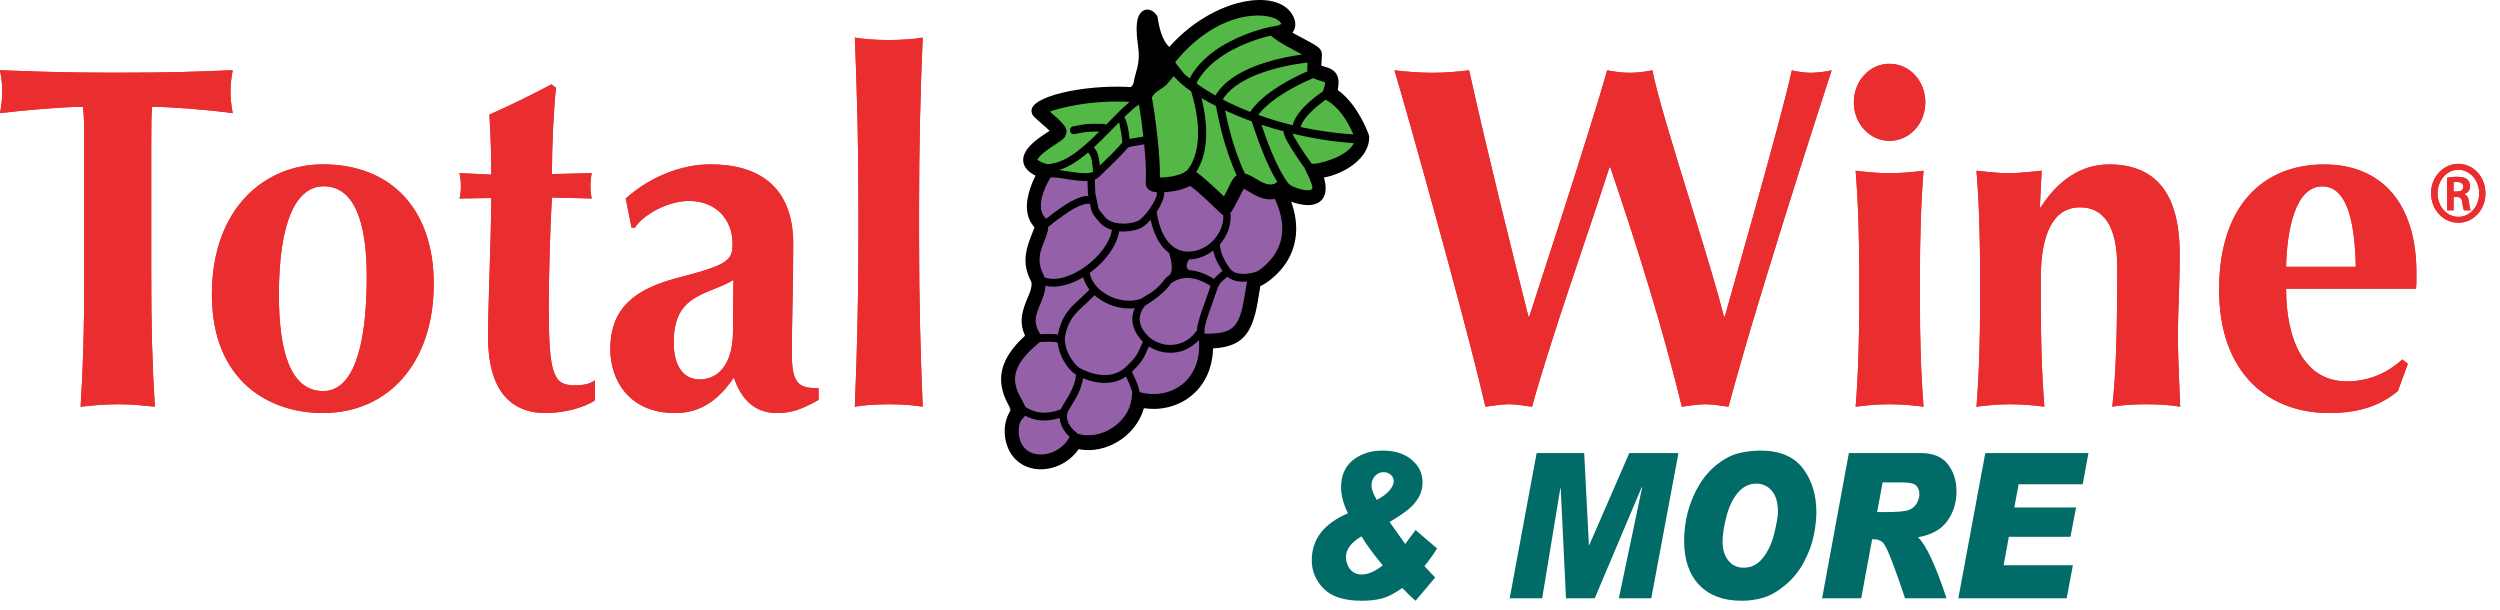 <svg xmlns="http://www.w3.org/2000/svg" width="86" height="21" viewBox="0 0 86 21" fill="none"><path d="M60.561 15.5C61.222 15.5 61.708 15.704 62.018 16.111C62.328 16.519 62.483 17.02 62.483 17.617C62.483 17.846 62.455 18.107 62.397 18.402C62.34 18.696 62.229 19 62.065 19.315C61.905 19.626 61.688 19.898 61.428 20.115C61.166 20.336 60.914 20.481 60.673 20.556C60.423 20.631 60.165 20.668 59.906 20.666C59.286 20.666 58.803 20.486 58.455 20.125C58.108 19.764 57.934 19.256 57.934 18.605C57.934 18.264 57.977 17.931 58.062 17.608C58.149 17.283 58.278 16.974 58.447 16.691C58.614 16.409 58.828 16.163 59.078 15.968C59.328 15.775 59.574 15.647 59.816 15.589C60.058 15.529 60.306 15.5 60.561 15.5ZM47.569 15.5C47.98 15.5 48.31 15.604 48.56 15.813C48.81 16.023 48.935 16.282 48.935 16.591C48.935 16.786 48.891 16.96 48.801 17.112C48.713 17.264 48.599 17.397 48.462 17.511C48.324 17.624 48.15 17.745 47.94 17.872C47.892 17.898 47.846 17.926 47.801 17.957L48.34 18.713C48.423 18.595 48.52 18.464 48.63 18.325C48.663 18.281 48.685 18.25 48.695 18.232L49.435 18.867C49.309 19.07 49.163 19.272 49 19.475C49.041 19.516 49.164 19.647 49.37 19.867L48.695 20.666C48.574 20.562 48.458 20.451 48.346 20.335C48.312 20.296 48.275 20.26 48.236 20.226C47.988 20.405 47.763 20.524 47.562 20.581C47.36 20.638 47.12 20.666 46.843 20.666C46.245 20.666 45.811 20.527 45.537 20.251C45.262 19.974 45.125 19.647 45.125 19.269C45.125 18.549 45.54 18.011 46.37 17.657C46.212 17.339 46.133 17.039 46.133 16.758C46.133 16.355 46.27 16.046 46.543 15.827C46.816 15.609 47.159 15.5 47.569 15.5ZM66.071 15.585C66.497 15.585 66.809 15.713 67.007 15.97C67.204 16.227 67.303 16.537 67.303 16.897C67.303 17.289 67.198 17.63 66.988 17.921C66.778 18.214 66.442 18.401 65.98 18.482C66.255 18.74 66.582 19.439 66.961 20.581H65.534C65.403 20.183 65.265 19.789 65.118 19.398C64.959 18.969 64.839 18.721 64.759 18.653C64.677 18.584 64.575 18.548 64.471 18.551H64.401L64.026 20.581H62.68L63.601 15.585H66.071ZM54.496 15.585L54.658 18.753H54.67L56.048 15.585H57.739L56.803 20.581H55.688L56.49 16.765H56.472L54.859 20.581H53.87L53.688 16.791H53.676L53.051 20.581H51.933L52.86 15.585L54.496 15.585ZM71.843 15.585L71.644 16.659H69.44L69.293 17.456H71.418L71.223 18.465H69.105L68.924 19.444H71.307L71.094 20.581H67.367L68.294 15.585H71.844L71.843 15.585ZM46.834 18.451C46.477 18.662 46.3 18.9 46.3 19.163C46.3 19.251 46.319 19.345 46.361 19.443C46.401 19.541 46.462 19.618 46.542 19.675C46.623 19.734 46.724 19.763 46.842 19.763C47.061 19.763 47.303 19.658 47.568 19.448C47.254 19.071 47.008 18.74 46.834 18.451ZM60.413 16.637C60.169 16.637 59.961 16.741 59.785 16.945C59.609 17.152 59.477 17.426 59.389 17.768C59.3 18.11 59.256 18.402 59.256 18.642C59.256 18.897 59.321 19.109 59.45 19.277C59.58 19.445 59.76 19.529 59.989 19.529C60.246 19.529 60.464 19.417 60.644 19.192C60.824 18.966 60.954 18.683 61.037 18.34C61.119 17.999 61.161 17.755 61.161 17.61C61.161 17.289 61.091 17.047 60.951 16.884C60.883 16.803 60.8 16.739 60.707 16.697C60.614 16.654 60.514 16.634 60.413 16.637ZM65.442 16.594H64.762L64.573 17.616H64.828C65.254 17.616 65.53 17.593 65.655 17.547C65.781 17.502 65.874 17.424 65.935 17.317C65.996 17.209 66.027 17.105 66.027 17.005C66.027 16.877 65.99 16.776 65.917 16.704C65.845 16.632 65.686 16.594 65.442 16.594ZM47.597 16.244C47.54 16.241 47.484 16.252 47.431 16.276C47.379 16.299 47.332 16.335 47.294 16.38C47.217 16.469 47.176 16.587 47.178 16.709C47.178 16.824 47.239 16.987 47.361 17.197C47.562 17.091 47.709 16.98 47.804 16.865C47.898 16.749 47.946 16.644 47.946 16.55C47.946 16.468 47.913 16.397 47.847 16.336C47.777 16.273 47.688 16.241 47.597 16.244Z" fill="#006B67"></path><path d="M39.298 4.801L38.788 4.94L37.731 5.541L36.862 5.901L36.032 5.922L35.768 6.263L35.636 7.484L35.522 8.325L35.485 9.026L35.504 9.787L35.353 10.888L35.371 11.669L34.786 12.45L34.711 13.351L34.749 14.553L34.956 15.514L35.843 15.855L36.768 15.414L37.561 15.213L38.864 14.373L39.127 13.772C39.913 13.73 40.48 13.577 40.826 13.311C41.173 13.046 41.4 12.592 41.506 11.949L42.601 11.168L42.921 10.508L43.243 9.607L43.978 8.906L44.243 7.844L44.13 6.723L43.261 5.782L39.298 4.801Z" fill="#9461A8"></path><path d="M43.303 0.289L44.11 0.716L44.95 1.747L45.252 2.424L45.823 3.134L46.966 4.7L46.26 5.447L45.319 6.087L45.084 6.824L44.11 6.336L43.942 6.728L42.968 6.336L42.397 6.834H41.893L41.389 6.3L40.784 6.193L40.079 6.336L39.743 6.051L39.675 4.7L39.508 3.455L39.743 2.53L39.978 2.459L41.825 0.751L43.303 0.289ZM39.188 3.13L39.39 3.699L39.474 4.838L38.819 4.98L38.18 5.549L37.442 6.083L36.602 6.154L35.896 6.012L35.93 5.799L35.527 5.549L35.594 5.123L36.333 4.66L36.232 4.127L35.863 3.665L37.039 3.273L38.617 3.308L39.188 3.13Z" fill="#54B847"></path><path d="M44.478 0.542C44.586 0.746 44.578 0.931 44.493 1.077L44.462 1.125L45.082 1.459L45.182 1.517C45.359 1.62 45.428 1.68 45.464 1.8L45.476 1.897L45.469 1.99L45.453 2.256L45.472 2.263L45.675 2.326C45.99 2.441 46.105 2.662 46.017 3.097C46.28 3.285 46.506 3.544 46.702 3.857C46.861 4.109 46.972 4.343 47.082 4.619L47.101 4.719C47.101 5.45 46.254 5.973 45.543 6.109C45.71 6.673 45.517 7.032 45.036 7.056C44.853 7.064 44.616 7.013 44.417 6.938C44.702 7.736 44.623 8.44 44.256 9.02C44.016 9.398 43.636 9.714 43.356 9.843L43.331 9.989L43.264 10.396C43.07 11.489 42.733 11.928 41.729 11.985C41.689 13.469 40.502 14.217 39.35 14.041C39.087 14.991 38.053 15.639 37.107 15.452C36.581 16.204 35.514 16.376 34.941 15.808C34.492 15.366 34.464 14.592 34.74 14.162L34.784 14.101L34.657 13.866C34.264 13.104 34.359 12.37 35.261 11.549C35.085 11.158 35.117 10.832 35.294 10.383L35.41 10.102L35.45 9.988C35.492 9.854 35.496 9.76 35.474 9.689C35.202 9.168 35.23 8.737 35.447 8.183L35.577 7.849C35.58 7.839 35.585 7.83 35.59 7.822C35.273 7.48 35.261 7.002 35.443 6.466C35.493 6.319 35.553 6.177 35.623 6.04L35.583 6.021L35.544 5.999C35.253 5.835 35.1 5.567 35.266 5.246C35.352 5.079 35.497 4.931 35.709 4.772L35.852 4.669L36.106 4.499L35.971 4.373L35.769 4.197L35.593 4.036C35.521 3.966 35.502 3.931 35.487 3.851C35.386 3.325 37.241 2.916 38.788 2.99L38.904 2.996L38.931 2.968C38.97 2.923 38.996 2.866 39.005 2.804C39.01 2.764 39.017 2.723 39.028 2.681L39.123 2.334C39.181 2.092 39.192 1.878 39.147 1.569C39.087 1.159 39.084 0.836 39.142 0.634C39.24 0.286 39.559 0.226 39.776 0.506L39.816 0.56L39.827 0.628C39.885 1.018 39.982 1.293 40.103 1.472C40.148 1.539 40.189 1.585 40.223 1.615C41.722 -0.074 43.955 -0.45 44.478 0.542ZM35.259 14.298L35.252 14.312C35.243 14.328 35.232 14.342 35.221 14.355L35.148 14.432C34.99 14.637 34.989 15.16 35.267 15.434C35.647 15.811 36.462 15.646 36.791 15.035L36.797 15.025C36.748 14.982 36.703 14.935 36.661 14.883C36.541 14.733 36.465 14.563 36.453 14.378C36.02 14.516 35.617 14.491 35.259 14.298ZM38.737 12.954C38.61 13.041 38.469 13.103 38.322 13.136C38.008 13.208 37.679 13.165 37.361 13.051L37.257 13.011C37.227 13.22 37.153 13.425 37.036 13.646L36.975 13.758L36.77 14.098L36.733 14.169C36.725 14.183 36.72 14.198 36.716 14.213C36.678 14.394 36.734 14.559 36.854 14.708C36.877 14.737 36.901 14.763 36.922 14.784L36.954 14.814L37.006 14.856C37.026 14.87 37.042 14.889 37.052 14.912L37.067 14.918C37.865 15.169 38.831 14.543 38.926 13.711L38.95 13.507C38.933 13.437 38.912 13.369 38.886 13.302L38.843 13.193L38.737 12.954ZM36.121 11.756L35.983 11.758L35.771 11.765L35.716 11.812C34.888 12.505 34.781 12.994 35.046 13.555L35.102 13.666L35.169 13.788L35.237 13.921C35.248 13.945 35.258 13.969 35.266 13.992L35.239 13.974C35.584 14.22 35.986 14.262 36.441 14.1L36.493 14.08C36.509 14.041 36.527 14.004 36.548 13.969L36.742 13.647L36.819 13.508C36.931 13.293 36.998 13.1 37.014 12.907L37.014 12.891L36.988 12.874C36.708 12.683 36.429 12.227 36.383 11.792L36.364 11.78C36.328 11.766 36.245 11.758 36.121 11.756ZM41.233 11.705C40.755 12.223 40.035 12.248 39.523 11.918L39.487 11.996L39.395 12.201L39.355 12.281C39.27 12.438 39.154 12.58 38.943 12.781L38.954 12.814L38.97 12.852L39.073 13.081C39.133 13.222 39.177 13.352 39.206 13.489L39.223 13.494C40.232 13.766 41.33 13.122 41.246 11.754L41.242 11.714C41.239 11.711 41.236 11.708 41.233 11.705ZM37.652 10.155L37.627 10.183L37.498 10.312L37.427 10.379L37.172 10.614C36.88 10.889 36.742 11.109 36.647 11.519C36.553 11.919 36.874 12.498 37.155 12.667L37.275 12.728C37.319 12.748 37.375 12.772 37.441 12.796C37.721 12.896 38.007 12.934 38.267 12.873C38.433 12.836 38.587 12.755 38.715 12.636C38.948 12.421 39.059 12.288 39.136 12.147L39.17 12.078L39.317 11.755C39.217 11.658 39.131 11.544 39.065 11.418C38.934 11.163 38.907 10.885 39.035 10.601C38.55 10.661 38.016 10.486 37.652 10.155ZM40.404 9.671L40.364 9.694L40.305 9.732L40.279 9.752C40.25 9.793 40.22 9.832 40.189 9.871C39.959 10.157 39.447 10.495 39.408 10.497L39.407 10.494L39.361 10.552C39.182 10.794 39.169 11.018 39.259 11.231L39.286 11.289C39.309 11.332 39.328 11.362 39.359 11.406C39.755 11.97 40.653 12.065 41.138 11.414L41.177 11.357C41.181 11.244 41.207 11.119 41.272 10.911L41.335 10.715L41.644 9.836C41.134 9.51 40.722 9.499 40.404 9.671ZM37.259 9.537C36.831 9.794 36.359 9.925 35.962 9.831C35.959 9.935 35.939 10.04 35.905 10.152L35.864 10.27L35.737 10.578C35.586 10.96 35.584 11.159 35.77 11.475L35.782 11.495L36.062 11.488C36.206 11.485 36.311 11.49 36.391 11.509L36.401 11.455C36.502 11.025 36.65 10.768 36.926 10.489L37.031 10.388L37.26 10.177L37.359 10.082L37.475 9.963L37.42 9.885C37.349 9.779 37.295 9.661 37.26 9.536L37.259 9.537ZM42.217 9.518L42.002 9.714L41.982 9.736C41.97 9.75 41.959 9.765 41.949 9.781L41.92 9.837C41.91 9.86 41.898 9.887 41.885 9.92L41.84 10.042L41.58 10.787L41.524 10.957C41.444 11.213 41.426 11.33 41.435 11.455L41.437 11.481H41.485C42.445 11.481 42.641 11.24 42.81 10.196L42.895 9.691L42.896 9.686C42.818 9.693 42.739 9.693 42.66 9.686C42.486 9.671 42.335 9.618 42.217 9.518ZM39.582 7.561C39.457 7.705 39.325 7.817 39.209 7.862C38.989 7.946 38.735 7.981 38.498 7.958C38.419 8.469 38.002 9.013 37.486 9.389C37.612 10.047 38.482 10.475 39.152 10.308L39.228 10.286C39.236 10.283 39.244 10.281 39.252 10.28L39.263 10.271L39.341 10.22L39.554 10.092L39.65 10.028C39.743 9.961 39.83 9.885 39.914 9.793L39.998 9.696L40.025 9.662L40.089 9.576C40.12 9.545 40.153 9.517 40.189 9.493L40.23 9.466C40.359 9.322 40.316 9.047 40.221 8.707C39.923 8.49 39.696 8.103 39.582 7.561ZM41.737 8.62C41.557 8.758 41.347 8.857 41.124 8.901C41.049 8.915 40.974 8.924 40.902 8.925C40.755 9.157 40.844 9.253 40.906 9.299L40.901 9.294C41.13 9.305 41.381 9.379 41.651 9.531L41.761 9.596L41.794 9.555L41.838 9.509L42.051 9.315L42.029 9.283C41.862 9.023 41.779 8.835 41.737 8.62ZM36.092 7.778L36.056 7.807C36.056 7.862 36.048 7.919 36.034 7.978C36.024 8.02 36.011 8.062 35.995 8.109L35.931 8.275L35.916 8.312L35.854 8.475C35.722 8.847 35.721 9.112 35.908 9.476L35.928 9.541L35.954 9.551C36.768 9.82 38.125 8.769 38.249 7.909C38.084 7.86 37.939 7.777 37.833 7.655L37.734 7.541C37.637 7.424 37.594 7.361 37.563 7.289C37.55 7.257 37.539 7.224 37.531 7.19L37.495 7.013C37.233 6.976 36.819 7.2 36.092 7.778ZM42.782 6.491L42.767 6.517L42.739 6.58C42.703 6.652 42.649 6.76 42.588 6.875L42.449 7.134L42.358 7.291L42.317 7.307C42.326 7.324 42.332 7.342 42.333 7.362C42.359 7.751 42.211 8.124 41.962 8.409C41.99 8.692 42.063 8.875 42.301 9.226C42.379 9.341 42.508 9.403 42.681 9.418C42.808 9.429 42.948 9.415 43.085 9.384L43.167 9.363L43.221 9.346L43.229 9.346C43.407 9.245 43.684 9.009 43.858 8.735C44.176 8.231 44.213 7.61 43.855 6.843C43.594 6.897 43.343 6.815 43.034 6.635L42.876 6.541C42.845 6.523 42.814 6.506 42.782 6.491ZM40.937 6.395C40.751 6.499 40.475 6.571 40.191 6.601C40.142 6.606 40.093 6.611 40.043 6.614C40.048 6.628 40.051 6.642 40.05 6.656C40.05 6.811 39.942 7.056 39.791 7.287L39.793 7.295C39.938 8.316 40.449 8.759 41.078 8.636C41.328 8.588 41.557 8.455 41.733 8.273C41.739 8.264 41.745 8.256 41.753 8.25C41.969 8.018 42.099 7.709 42.082 7.394C42.055 7.399 42.046 7.396 42.041 7.386L42.035 7.369C42.017 7.357 42.017 7.357 42.01 7.351L41.667 7.026L41.452 6.825L41.198 6.599C41.161 6.568 41.124 6.537 41.087 6.507L40.992 6.434L40.937 6.395ZM39.36 4.963L39.312 4.974L39.227 4.99L39.02 5.022L38.916 5.042C38.844 5.059 38.806 5.073 38.794 5.087L38.624 5.276L38.544 5.361L38.379 5.53L37.821 6.074C37.774 6.119 37.72 6.154 37.661 6.177L37.678 6.639L37.727 6.873L37.774 7.116C37.779 7.137 37.785 7.157 37.793 7.176C37.812 7.218 37.837 7.256 37.865 7.29L37.898 7.331L38.018 7.473C38.233 7.72 38.743 7.753 39.123 7.609C39.353 7.521 39.745 6.951 39.793 6.702L39.801 6.625L39.804 6.615C39.544 6.595 39.396 6.495 39.414 6.234C39.436 5.942 39.41 5.464 39.36 4.963ZM36.142 6.101L36.179 6.044C35.868 6.517 35.651 7.161 35.943 7.477L35.981 7.53C36.672 6.984 37.105 6.737 37.439 6.739L37.425 6.659L37.422 6.593L37.41 6.226C37.263 6.23 37.116 6.222 36.971 6.2L36.867 6.186L36.493 6.129L36.368 6.113C36.324 6.108 36.279 6.104 36.234 6.102H36.199L36.144 6.106L36.142 6.101ZM41.33 3.373L41.318 3.323C41.445 3.809 41.513 4.301 41.488 4.764C41.465 5.207 41.357 5.598 41.149 5.919C41.212 5.96 41.286 6.017 41.375 6.092L41.519 6.217L41.678 6.359L41.846 6.513L42.104 6.757C42.14 6.69 42.174 6.625 42.205 6.562L42.34 6.283C42.378 6.21 42.417 6.151 42.466 6.095C42.489 6.069 42.513 6.047 42.54 6.028L42.583 6.122C42.519 5.986 42.457 5.844 42.399 5.698C42.198 5.184 42.038 4.653 41.922 4.11L41.866 3.836L41.832 3.649C41.662 3.563 41.495 3.471 41.33 3.373ZM43.393 4.29L43.398 4.303C43.505 4.624 43.623 4.945 43.748 5.244C43.937 5.693 44.124 6.051 44.301 6.28L44.317 6.306C44.342 6.324 44.367 6.344 44.391 6.367C44.456 6.429 44.816 6.555 45.014 6.545C45.181 6.537 45.205 6.467 44.984 6.005L44.871 5.767L44.767 5.623L44.576 5.344L44.421 5.104C44.248 4.828 44.156 4.639 44.153 4.516C43.898 4.449 43.644 4.374 43.393 4.29ZM42.144 3.8L42.194 4.042C42.309 4.568 42.461 5.093 42.656 5.581C42.711 5.717 42.767 5.848 42.827 5.974C42.862 5.981 42.899 5.992 42.935 6.007C42.986 6.027 43.038 6.054 43.105 6.092L43.343 6.231C43.568 6.352 43.718 6.378 43.87 6.308L43.877 6.304C43.895 6.285 43.916 6.269 43.938 6.256C43.79 6.021 43.642 5.719 43.493 5.365C43.362 5.049 43.242 4.728 43.134 4.402L43.06 4.175C42.75 4.063 42.445 3.938 42.144 3.8ZM40.378 2.62L40.369 2.629C40.348 2.651 40.325 2.678 40.297 2.712L40.2 2.832C40.165 2.875 40.126 2.915 40.084 2.951L40.017 3.004L39.807 3.145C39.718 3.212 39.663 3.273 39.625 3.356C39.76 4.085 39.915 5.383 39.901 6.102C39.967 6.106 40.051 6.103 40.144 6.093C40.408 6.066 40.668 5.989 40.752 5.919C40.779 5.896 40.808 5.876 40.839 5.861L40.814 5.894C41.058 5.6 41.184 5.211 41.209 4.747C41.232 4.321 41.169 3.861 41.049 3.404C41.026 3.316 41.001 3.229 40.974 3.143C40.719 2.964 40.516 2.788 40.378 2.62ZM37.425 5.248L37.392 5.277C37.041 5.57 36.733 5.759 36.426 5.85L36.452 5.852L37.002 5.933C37.304 5.971 37.498 5.966 37.603 5.909L37.586 5.73C37.557 5.453 37.519 5.326 37.425 5.248ZM38.498 4.208L37.953 4.757C37.839 4.872 37.73 4.976 37.625 5.072C37.752 5.195 37.803 5.378 37.836 5.693L38.236 5.303L38.444 5.087L38.606 4.906C38.602 4.753 38.553 4.469 38.516 4.289L38.498 4.208ZM36.77 3.661C36.553 3.706 36.359 3.757 36.204 3.808L36.115 3.839L36.34 4.037L36.444 4.135C36.475 4.165 36.502 4.193 36.526 4.22C36.666 4.372 36.721 4.459 36.669 4.624C36.639 4.724 36.593 4.772 36.462 4.863L36.096 5.109L35.997 5.18C35.836 5.301 35.73 5.406 35.685 5.494C35.685 5.497 35.687 5.5 35.699 5.508L35.769 5.548C35.853 5.596 35.952 5.629 36.022 5.645C36.547 5.626 37.051 5.286 37.785 4.556L37.813 4.528L37.681 4.526C37.52 4.526 37.412 4.533 37.316 4.546L37.221 4.562L36.952 4.614C36.919 4.62 36.885 4.612 36.858 4.591C36.831 4.57 36.813 4.538 36.807 4.502C36.803 4.472 36.808 4.441 36.822 4.415C36.836 4.388 36.858 4.368 36.884 4.357L36.913 4.348L37.227 4.288C37.327 4.271 37.429 4.261 37.572 4.259L37.661 4.258H37.763L37.971 4.262C37.999 4.263 38.026 4.273 38.048 4.292L38.472 3.864V3.855H38.481L38.658 3.683C38.737 3.609 38.8 3.552 38.857 3.505L38.954 3.511C38.223 3.462 37.489 3.512 36.77 3.661ZM44.461 4.595C44.486 4.651 44.528 4.729 44.584 4.823L44.67 4.965L44.804 5.172L44.991 5.445L45.125 5.633H45.198C45.346 5.633 45.735 5.531 46.031 5.386C46.304 5.251 46.49 5.094 46.572 4.925L46.592 4.926C45.875 4.877 45.163 4.766 44.461 4.595ZM39.181 3.6L39.149 3.62C39.034 3.697 38.926 3.786 38.827 3.885L38.679 4.028C38.779 4.214 38.838 4.518 38.855 4.781L38.967 4.759L39.266 4.71L39.332 4.696C39.292 4.329 39.241 3.964 39.181 3.6ZM45.606 3.429L45.544 3.473C45.426 3.559 45.309 3.652 45.199 3.752C44.978 3.953 44.821 4.149 44.758 4.32L44.742 4.37C45.319 4.495 45.927 4.582 46.559 4.626C46.323 4.091 46.034 3.675 45.626 3.441L45.606 3.429ZM45.181 2.685L45.168 2.691L44.952 2.786C44.677 2.911 44.41 3.054 44.151 3.215C43.824 3.42 43.555 3.635 43.362 3.856L43.284 3.951C43.661 4.089 44.057 4.208 44.469 4.307C44.476 4.275 44.486 4.243 44.498 4.211C44.582 3.985 44.765 3.756 45.018 3.526C45.096 3.455 45.178 3.386 45.262 3.321L45.44 3.189L45.511 3.141L45.569 2.943C45.595 2.853 45.591 2.833 45.548 2.817L45.379 2.767L45.294 2.738C45.282 2.734 45.271 2.729 45.26 2.725L45.205 2.698L45.181 2.685ZM44.978 2.154H44.976L44.875 2.165L44.741 2.183L44.662 2.195L44.485 2.224C44.115 2.29 43.745 2.383 43.4 2.506C42.827 2.712 42.388 2.982 42.134 3.315L42.075 3.4L42.08 3.432C42.372 3.582 42.681 3.722 43.005 3.849L43.016 3.832C43.235 3.52 43.577 3.23 44.009 2.958C44.274 2.792 44.558 2.643 44.841 2.512L44.973 2.455L44.975 2.446L44.971 2.398C44.971 2.317 44.973 2.235 44.978 2.154ZM43.715 1.225L43.646 1.241L43.508 1.277L43.345 1.325C43.005 1.43 42.665 1.567 42.348 1.74C41.858 2.009 41.475 2.337 41.231 2.729L41.168 2.837L41.186 2.892C41.37 3.021 41.58 3.155 41.811 3.285C42.085 2.821 42.61 2.476 43.311 2.224C43.671 2.095 44.055 1.999 44.439 1.931C44.529 1.914 44.614 1.901 44.694 1.889L44.793 1.876L44.248 1.581L44.109 1.5C44.024 1.45 43.941 1.395 43.861 1.336L43.715 1.225ZM42.826 0.575C42.021 0.721 41.185 1.224 40.466 2.089L40.433 2.13C40.435 2.134 40.436 2.138 40.438 2.142L40.447 2.176L40.707 2.502L40.699 2.503C40.763 2.563 40.838 2.628 40.923 2.696L40.89 2.758C41.153 2.23 41.616 1.808 42.22 1.476C42.601 1.27 43.001 1.109 43.413 0.996L43.406 0.992L43.507 0.971L43.613 0.944L43.747 0.915C43.758 0.912 43.77 0.912 43.781 0.913L43.953 0.877C43.972 0.872 43.991 0.866 44.009 0.858L44.074 0.825C44.079 0.823 44.079 0.821 44.076 0.817L44.038 0.759C43.896 0.581 43.407 0.469 42.826 0.575Z" fill="black"></path><path d="M79.949 5.657C81.973 5.657 83.125 7.048 83.125 9.379C83.125 9.664 83.125 9.815 83.11 9.933H78.642C78.642 11.744 79.295 13.119 80.727 13.119C81.443 13.119 82.082 12.868 82.642 12.364L82.83 12.515L82.487 13.454C81.973 13.873 81.288 14.209 80.12 14.209C78.096 14.209 76.337 12.901 76.337 9.966C76.337 7.065 77.863 5.657 79.949 5.657ZM24.437 5.654C26.088 5.654 27.287 6.408 27.287 8.388C27.287 9.814 27.24 10.989 27.24 12.195C27.24 13.253 27.52 13.353 28.159 13.353V13.755C27.568 14.091 27.209 14.209 26.726 14.209C25.963 14.209 25.496 13.739 25.246 12.985C24.764 13.688 24.172 14.209 23.222 14.209C21.649 14.209 20.995 13.085 20.995 12.011C20.995 10.552 21.898 9.932 23.3 9.562C25.045 9.109 25.2 8.974 25.2 8.371C25.2 7.567 24.639 6.912 23.705 6.912C22.988 6.912 22.148 7.365 21.836 7.835H21.727L21.525 6.829C22.366 6.073 23.456 5.654 24.437 5.654ZM18.97 2.903L19.126 3.021C19.048 3.741 18.986 4.983 18.986 5.989L20.356 5.956C20.326 6.105 20.311 6.257 20.31 6.409C20.31 6.543 20.325 6.694 20.356 6.828L18.986 6.794C18.923 7.801 18.877 9.629 18.877 10.535C18.877 12.867 19.032 13.253 19.749 13.253C20.139 13.253 20.279 13.202 20.465 13.084V13.773C20.06 14.041 19.36 14.209 18.768 14.209C17.475 14.209 16.79 13.303 16.79 11.608C16.79 10.317 16.899 8.22 16.899 6.812L15.808 6.828C15.84 6.694 15.855 6.543 15.855 6.409C15.855 6.258 15.84 6.124 15.808 5.956L16.899 6.006C16.899 5.301 16.883 4.798 16.837 3.943C17.558 3.621 18.269 3.274 18.97 2.903ZM11.105 5.654C13.504 5.654 14.921 7.247 14.921 9.763C14.921 12.497 13.348 14.208 11.105 14.208C9.252 14.208 7.289 13.101 7.289 10.133C7.289 7.13 9.143 5.654 11.105 5.654V5.654ZM8.006 2.416C7.957 2.659 7.931 2.906 7.928 3.154C7.928 3.406 7.959 3.64 8.006 3.892C7.165 3.775 5.856 3.674 5.234 3.674C5.207 3.878 5.203 4.358 5.203 4.898V9.344C5.203 11.223 5.234 12.514 5.327 13.99C4.985 13.957 4.564 13.906 4.05 13.906C3.536 13.906 3.115 13.957 2.773 13.99C2.861 12.606 2.894 11.385 2.898 9.69V4.775C2.895 4.286 2.888 3.863 2.85 3.674C2.243 3.674 0.934 3.776 0 3.892C0.047 3.641 0.078 3.406 0.078 3.155C0.076 2.906 0.05 2.659 0 2.416C0.454 2.432 0.834 2.446 1.206 2.458L1.482 2.467C2.175 2.488 2.891 2.5 4.05 2.5C5.981 2.5 6.682 2.466 8.006 2.416ZM66.17 5.874C66.076 7.048 66.045 8.239 66.045 9.597V10.267C66.045 11.626 66.076 12.816 66.17 13.99C65.782 13.937 65.392 13.909 65.001 13.906C64.519 13.906 64.114 13.957 63.834 13.99C63.928 12.816 63.959 11.626 63.959 10.267V9.597C63.959 8.239 63.928 7.048 63.834 5.874C64.114 5.907 64.519 5.957 65.001 5.957C65.485 5.957 65.905 5.907 66.17 5.874ZM72.553 5.656C74.11 5.656 74.982 6.595 74.982 8.742C74.982 9.882 74.919 10.687 74.919 11.558C74.919 12.263 74.966 13.135 74.998 13.99C74.733 13.94 74.282 13.906 73.83 13.906C73.378 13.906 72.927 13.939 72.663 13.99C72.803 12.783 72.833 11.173 72.833 9.177C72.833 7.786 72.367 7.132 71.557 7.132C70.622 7.132 70.202 8.054 70.202 9.597V10.267C70.202 11.625 70.233 12.817 70.327 13.99C69.939 13.937 69.549 13.909 69.159 13.906C68.676 13.906 68.271 13.956 67.991 13.99C68.085 12.817 68.116 11.625 68.116 10.267V9.597C68.116 8.239 68.085 7.048 67.991 5.874C68.365 5.908 68.723 5.958 69.097 5.958C69.47 5.958 69.828 5.908 70.233 5.874L70.171 7.132H70.202C70.778 6.226 71.572 5.656 72.553 5.656ZM63.008 2.419C62.27 4.687 61.549 6.962 60.846 9.244L60.705 9.708L60.634 9.939L60.494 10.4C60.132 11.591 59.787 12.788 59.459 13.99L59.062 13.936C58.93 13.918 58.798 13.908 58.665 13.906C58.4 13.906 58.119 13.956 57.855 13.99C57.186 11.239 56.329 8.507 55.395 5.757H55.364C54.632 8.037 53.355 11.626 52.701 13.99L52.304 13.936C52.173 13.918 52.04 13.908 51.908 13.906C51.643 13.906 51.362 13.956 51.098 13.99C50.842 12.868 50.358 11.018 49.845 9.12L49.607 8.244C48.852 5.472 48.099 2.823 47.968 2.419C48.419 2.47 48.855 2.504 49.276 2.504C49.696 2.504 50.117 2.47 50.537 2.419C51.175 5.287 51.985 8.54 52.577 10.888H52.608C52.883 10.043 53.196 9.083 53.509 8.111L53.666 7.625C54.344 5.517 55.003 3.433 55.286 2.419C55.551 2.47 55.8 2.504 56.064 2.504C56.329 2.504 56.578 2.47 56.843 2.419C57 3.252 57.573 5.104 58.147 6.962L58.29 7.427C58.694 8.739 59.081 10.013 59.303 10.888H59.334C59.564 10.074 59.829 9.134 60.098 8.177L60.346 7.292C60.922 5.23 61.464 3.244 61.639 2.419C61.856 2.47 62.09 2.504 62.292 2.504C62.533 2.5 62.773 2.471 63.008 2.419ZM31.741 1.293C31.657 3.226 31.616 5.161 31.616 7.097V8.187C31.616 10.384 31.663 12.095 31.741 13.991C31.476 13.94 31.025 13.907 30.573 13.907C30.121 13.907 29.67 13.94 29.406 13.991C29.483 12.095 29.53 10.384 29.53 8.187V7.097C29.53 4.899 29.483 3.188 29.406 1.293C29.67 1.343 30.121 1.377 30.573 1.377C31.025 1.377 31.476 1.343 31.741 1.293ZM11.136 6.408C10.187 6.408 9.594 7.617 9.594 10.149C9.594 12.029 9.968 13.454 11.12 13.454C12.086 13.454 12.616 12.112 12.616 9.512C12.616 7.583 12.165 6.408 11.136 6.408ZM25.231 9.629C24.344 10.166 23.175 10.083 23.175 11.777C23.175 12.598 23.518 13.052 24.063 13.052C24.749 13.052 25.215 12.481 25.215 11.391C25.215 10.418 25.231 10.015 25.231 9.629ZM79.886 6.411C78.968 6.411 78.672 7.87 78.641 9.178H81.039C81.007 7.501 80.696 6.411 79.886 6.411ZM84.57 5.636C85.087 5.636 85.5 6.091 85.5 6.647C85.501 6.78 85.477 6.913 85.431 7.036C85.384 7.16 85.315 7.272 85.229 7.367C85.142 7.461 85.038 7.536 84.925 7.587C84.811 7.637 84.689 7.663 84.567 7.662C84.444 7.663 84.322 7.637 84.208 7.587C84.094 7.536 83.99 7.461 83.903 7.367C83.816 7.273 83.746 7.16 83.699 7.037C83.652 6.913 83.627 6.781 83.627 6.647C83.627 6.091 84.049 5.636 84.567 5.636H84.57ZM84.567 5.839H84.562C84.17 5.839 83.853 6.203 83.853 6.652C83.853 7.105 84.17 7.46 84.567 7.46C84.962 7.465 85.284 7.105 85.284 6.652C85.284 6.203 84.962 5.839 84.567 5.839ZM84.516 6.082C84.695 6.082 84.804 6.113 84.874 6.172C84.933 6.221 84.967 6.297 84.967 6.414C84.967 6.55 84.879 6.643 84.766 6.675V6.683C84.858 6.702 84.916 6.792 84.933 6.957C84.953 7.133 84.975 7.201 84.991 7.236H84.761C84.737 7.196 84.72 7.097 84.699 6.944C84.683 6.823 84.617 6.774 84.503 6.774H84.403V7.236H84.182V6.113C84.265 6.099 84.357 6.082 84.516 6.082ZM84.525 6.261C84.47 6.261 84.433 6.261 84.403 6.266V6.589H84.508C84.637 6.589 84.737 6.544 84.737 6.427C84.737 6.333 84.675 6.261 84.525 6.261ZM65.001 2.195C65.687 2.195 66.231 2.782 66.231 3.519C66.231 4.257 65.687 4.844 65.001 4.844C64.317 4.844 63.772 4.257 63.772 3.519C63.772 3.344 63.803 3.171 63.865 3.009C63.927 2.848 64.018 2.701 64.132 2.578C64.247 2.454 64.383 2.357 64.532 2.291C64.681 2.226 64.841 2.193 65.002 2.195H65.001Z" fill="#EA2D2E"></path><path d="M79.949 5.657C81.973 5.657 83.125 7.048 83.125 9.379C83.125 9.664 83.125 9.815 83.11 9.933H78.642C78.642 11.744 79.295 13.119 80.727 13.119C81.443 13.119 82.082 12.868 82.642 12.364L82.83 12.515L82.487 13.454C81.973 13.873 81.288 14.209 80.12 14.209C78.096 14.209 76.337 12.901 76.337 9.966C76.337 7.065 77.863 5.657 79.949 5.657ZM24.437 5.654C26.088 5.654 27.287 6.408 27.287 8.388C27.287 9.814 27.24 10.989 27.24 12.195C27.24 13.253 27.52 13.353 28.159 13.353V13.755C27.568 14.091 27.209 14.209 26.726 14.209C25.963 14.209 25.496 13.739 25.246 12.985C24.764 13.688 24.172 14.209 23.222 14.209C21.649 14.209 20.995 13.085 20.995 12.011C20.995 10.552 21.898 9.932 23.3 9.562C25.045 9.109 25.2 8.974 25.2 8.371C25.2 7.567 24.639 6.912 23.705 6.912C22.988 6.912 22.148 7.365 21.836 7.835H21.727L21.525 6.829C22.366 6.073 23.456 5.654 24.437 5.654ZM18.97 2.903L19.126 3.021C19.048 3.741 18.986 4.983 18.986 5.989L20.356 5.956C20.326 6.105 20.311 6.257 20.31 6.409C20.31 6.543 20.325 6.694 20.356 6.828L18.986 6.794C18.923 7.801 18.877 9.629 18.877 10.535C18.877 12.867 19.032 13.253 19.749 13.253C20.139 13.253 20.279 13.202 20.465 13.084V13.773C20.06 14.041 19.36 14.209 18.768 14.209C17.475 14.209 16.79 13.303 16.79 11.608C16.79 10.317 16.899 8.22 16.899 6.812L15.808 6.828C15.84 6.694 15.855 6.543 15.855 6.409C15.855 6.258 15.84 6.124 15.808 5.956L16.899 6.006C16.899 5.301 16.883 4.798 16.837 3.943C17.558 3.621 18.269 3.274 18.97 2.903ZM11.105 5.654C13.504 5.654 14.921 7.247 14.921 9.763C14.921 12.497 13.348 14.208 11.105 14.208C9.252 14.208 7.289 13.101 7.289 10.133C7.289 7.13 9.143 5.654 11.105 5.654V5.654ZM8.006 2.416C7.957 2.659 7.931 2.906 7.928 3.154C7.928 3.406 7.959 3.64 8.006 3.892C7.165 3.775 5.856 3.674 5.234 3.674C5.207 3.878 5.203 4.358 5.203 4.898V9.344C5.203 11.223 5.234 12.514 5.327 13.99C4.985 13.957 4.564 13.906 4.05 13.906C3.536 13.906 3.115 13.957 2.773 13.99C2.861 12.606 2.894 11.385 2.898 9.69V4.775C2.895 4.286 2.888 3.863 2.85 3.674C2.243 3.674 0.934 3.776 0 3.892C0.047 3.641 0.078 3.406 0.078 3.155C0.076 2.906 0.05 2.659 0 2.416C0.454 2.432 0.834 2.446 1.206 2.458L1.482 2.467C2.175 2.488 2.891 2.5 4.05 2.5C5.981 2.5 6.682 2.466 8.006 2.416ZM66.17 5.874C66.076 7.048 66.045 8.239 66.045 9.597V10.267C66.045 11.626 66.076 12.816 66.17 13.99C65.782 13.937 65.392 13.909 65.001 13.906C64.519 13.906 64.114 13.957 63.834 13.99C63.928 12.816 63.959 11.626 63.959 10.267V9.597C63.959 8.239 63.928 7.048 63.834 5.874C64.114 5.907 64.519 5.957 65.001 5.957C65.485 5.957 65.905 5.907 66.17 5.874ZM72.553 5.656C74.11 5.656 74.982 6.595 74.982 8.742C74.982 9.882 74.919 10.687 74.919 11.558C74.919 12.263 74.966 13.135 74.998 13.99C74.733 13.94 74.282 13.906 73.83 13.906C73.378 13.906 72.927 13.939 72.663 13.99C72.803 12.783 72.833 11.173 72.833 9.177C72.833 7.786 72.367 7.132 71.557 7.132C70.622 7.132 70.202 8.054 70.202 9.597V10.267C70.202 11.625 70.233 12.817 70.327 13.99C69.939 13.937 69.549 13.909 69.159 13.906C68.676 13.906 68.271 13.956 67.991 13.99C68.085 12.817 68.116 11.625 68.116 10.267V9.597C68.116 8.239 68.085 7.048 67.991 5.874C68.365 5.908 68.723 5.958 69.097 5.958C69.47 5.958 69.828 5.908 70.233 5.874L70.171 7.132H70.202C70.778 6.226 71.572 5.656 72.553 5.656ZM63.008 2.419C62.27 4.687 61.549 6.962 60.846 9.244L60.705 9.708L60.634 9.939L60.494 10.4C60.132 11.591 59.787 12.788 59.459 13.99L59.062 13.936C58.93 13.918 58.798 13.908 58.665 13.906C58.4 13.906 58.119 13.956 57.855 13.99C57.186 11.239 56.329 8.507 55.395 5.757H55.364C54.632 8.037 53.355 11.626 52.701 13.99L52.304 13.936C52.173 13.918 52.04 13.908 51.908 13.906C51.643 13.906 51.362 13.956 51.098 13.99C50.842 12.868 50.358 11.018 49.845 9.12L49.607 8.244C48.852 5.472 48.099 2.823 47.968 2.419C48.419 2.47 48.855 2.504 49.276 2.504C49.696 2.504 50.117 2.47 50.537 2.419C51.175 5.287 51.985 8.54 52.577 10.888H52.608C52.883 10.043 53.196 9.083 53.509 8.111L53.666 7.625C54.344 5.517 55.003 3.433 55.286 2.419C55.551 2.47 55.8 2.504 56.064 2.504C56.329 2.504 56.578 2.47 56.843 2.419C57 3.252 57.573 5.104 58.147 6.962L58.29 7.427C58.694 8.739 59.081 10.013 59.303 10.888H59.334C59.564 10.074 59.829 9.134 60.098 8.177L60.346 7.292C60.922 5.23 61.464 3.244 61.639 2.419C61.856 2.47 62.09 2.504 62.292 2.504C62.533 2.5 62.773 2.471 63.008 2.419ZM31.741 1.293C31.657 3.226 31.616 5.161 31.616 7.097V8.187C31.616 10.384 31.663 12.095 31.741 13.991C31.476 13.94 31.025 13.907 30.573 13.907C30.121 13.907 29.67 13.94 29.406 13.991C29.483 12.095 29.53 10.384 29.53 8.187V7.097C29.53 4.899 29.483 3.188 29.406 1.293C29.67 1.343 30.121 1.377 30.573 1.377C31.025 1.377 31.476 1.343 31.741 1.293ZM11.136 6.408C10.187 6.408 9.594 7.617 9.594 10.149C9.594 12.029 9.968 13.454 11.12 13.454C12.086 13.454 12.616 12.112 12.616 9.512C12.616 7.583 12.165 6.408 11.136 6.408ZM25.231 9.629C24.344 10.166 23.175 10.083 23.175 11.777C23.175 12.598 23.518 13.052 24.063 13.052C24.749 13.052 25.215 12.481 25.215 11.391C25.215 10.418 25.231 10.015 25.231 9.629ZM79.886 6.411C78.968 6.411 78.672 7.87 78.641 9.178H81.039C81.007 7.501 80.696 6.411 79.886 6.411ZM84.57 5.636C85.087 5.636 85.5 6.091 85.5 6.647C85.501 6.78 85.477 6.913 85.431 7.036C85.384 7.16 85.315 7.272 85.229 7.367C85.142 7.461 85.038 7.536 84.925 7.587C84.811 7.637 84.689 7.663 84.567 7.662C84.444 7.663 84.322 7.637 84.208 7.587C84.094 7.536 83.99 7.461 83.903 7.367C83.816 7.273 83.746 7.16 83.699 7.037C83.652 6.913 83.627 6.781 83.627 6.647C83.627 6.091 84.049 5.636 84.567 5.636H84.57ZM84.567 5.839H84.562C84.17 5.839 83.853 6.203 83.853 6.652C83.853 7.105 84.17 7.46 84.567 7.46C84.962 7.465 85.284 7.105 85.284 6.652C85.284 6.203 84.962 5.839 84.567 5.839ZM84.516 6.082C84.695 6.082 84.804 6.113 84.874 6.172C84.933 6.221 84.967 6.297 84.967 6.414C84.967 6.55 84.879 6.643 84.766 6.675V6.683C84.858 6.702 84.916 6.792 84.933 6.957C84.953 7.133 84.975 7.201 84.991 7.236H84.761C84.737 7.196 84.72 7.097 84.699 6.944C84.683 6.823 84.617 6.774 84.503 6.774H84.403V7.236H84.182V6.113C84.265 6.099 84.357 6.082 84.516 6.082ZM84.525 6.261C84.47 6.261 84.433 6.261 84.403 6.266V6.589H84.508C84.637 6.589 84.737 6.544 84.737 6.427C84.737 6.333 84.675 6.261 84.525 6.261ZM65.001 2.195C65.687 2.195 66.231 2.782 66.231 3.519C66.231 4.257 65.687 4.844 65.001 4.844C64.317 4.844 63.772 4.257 63.772 3.519C63.772 3.344 63.803 3.171 63.865 3.009C63.927 2.848 64.018 2.701 64.132 2.578C64.247 2.454 64.383 2.357 64.532 2.291C64.681 2.226 64.841 2.193 65.002 2.195H65.001Z" fill="#EA2D2E"></path></svg>